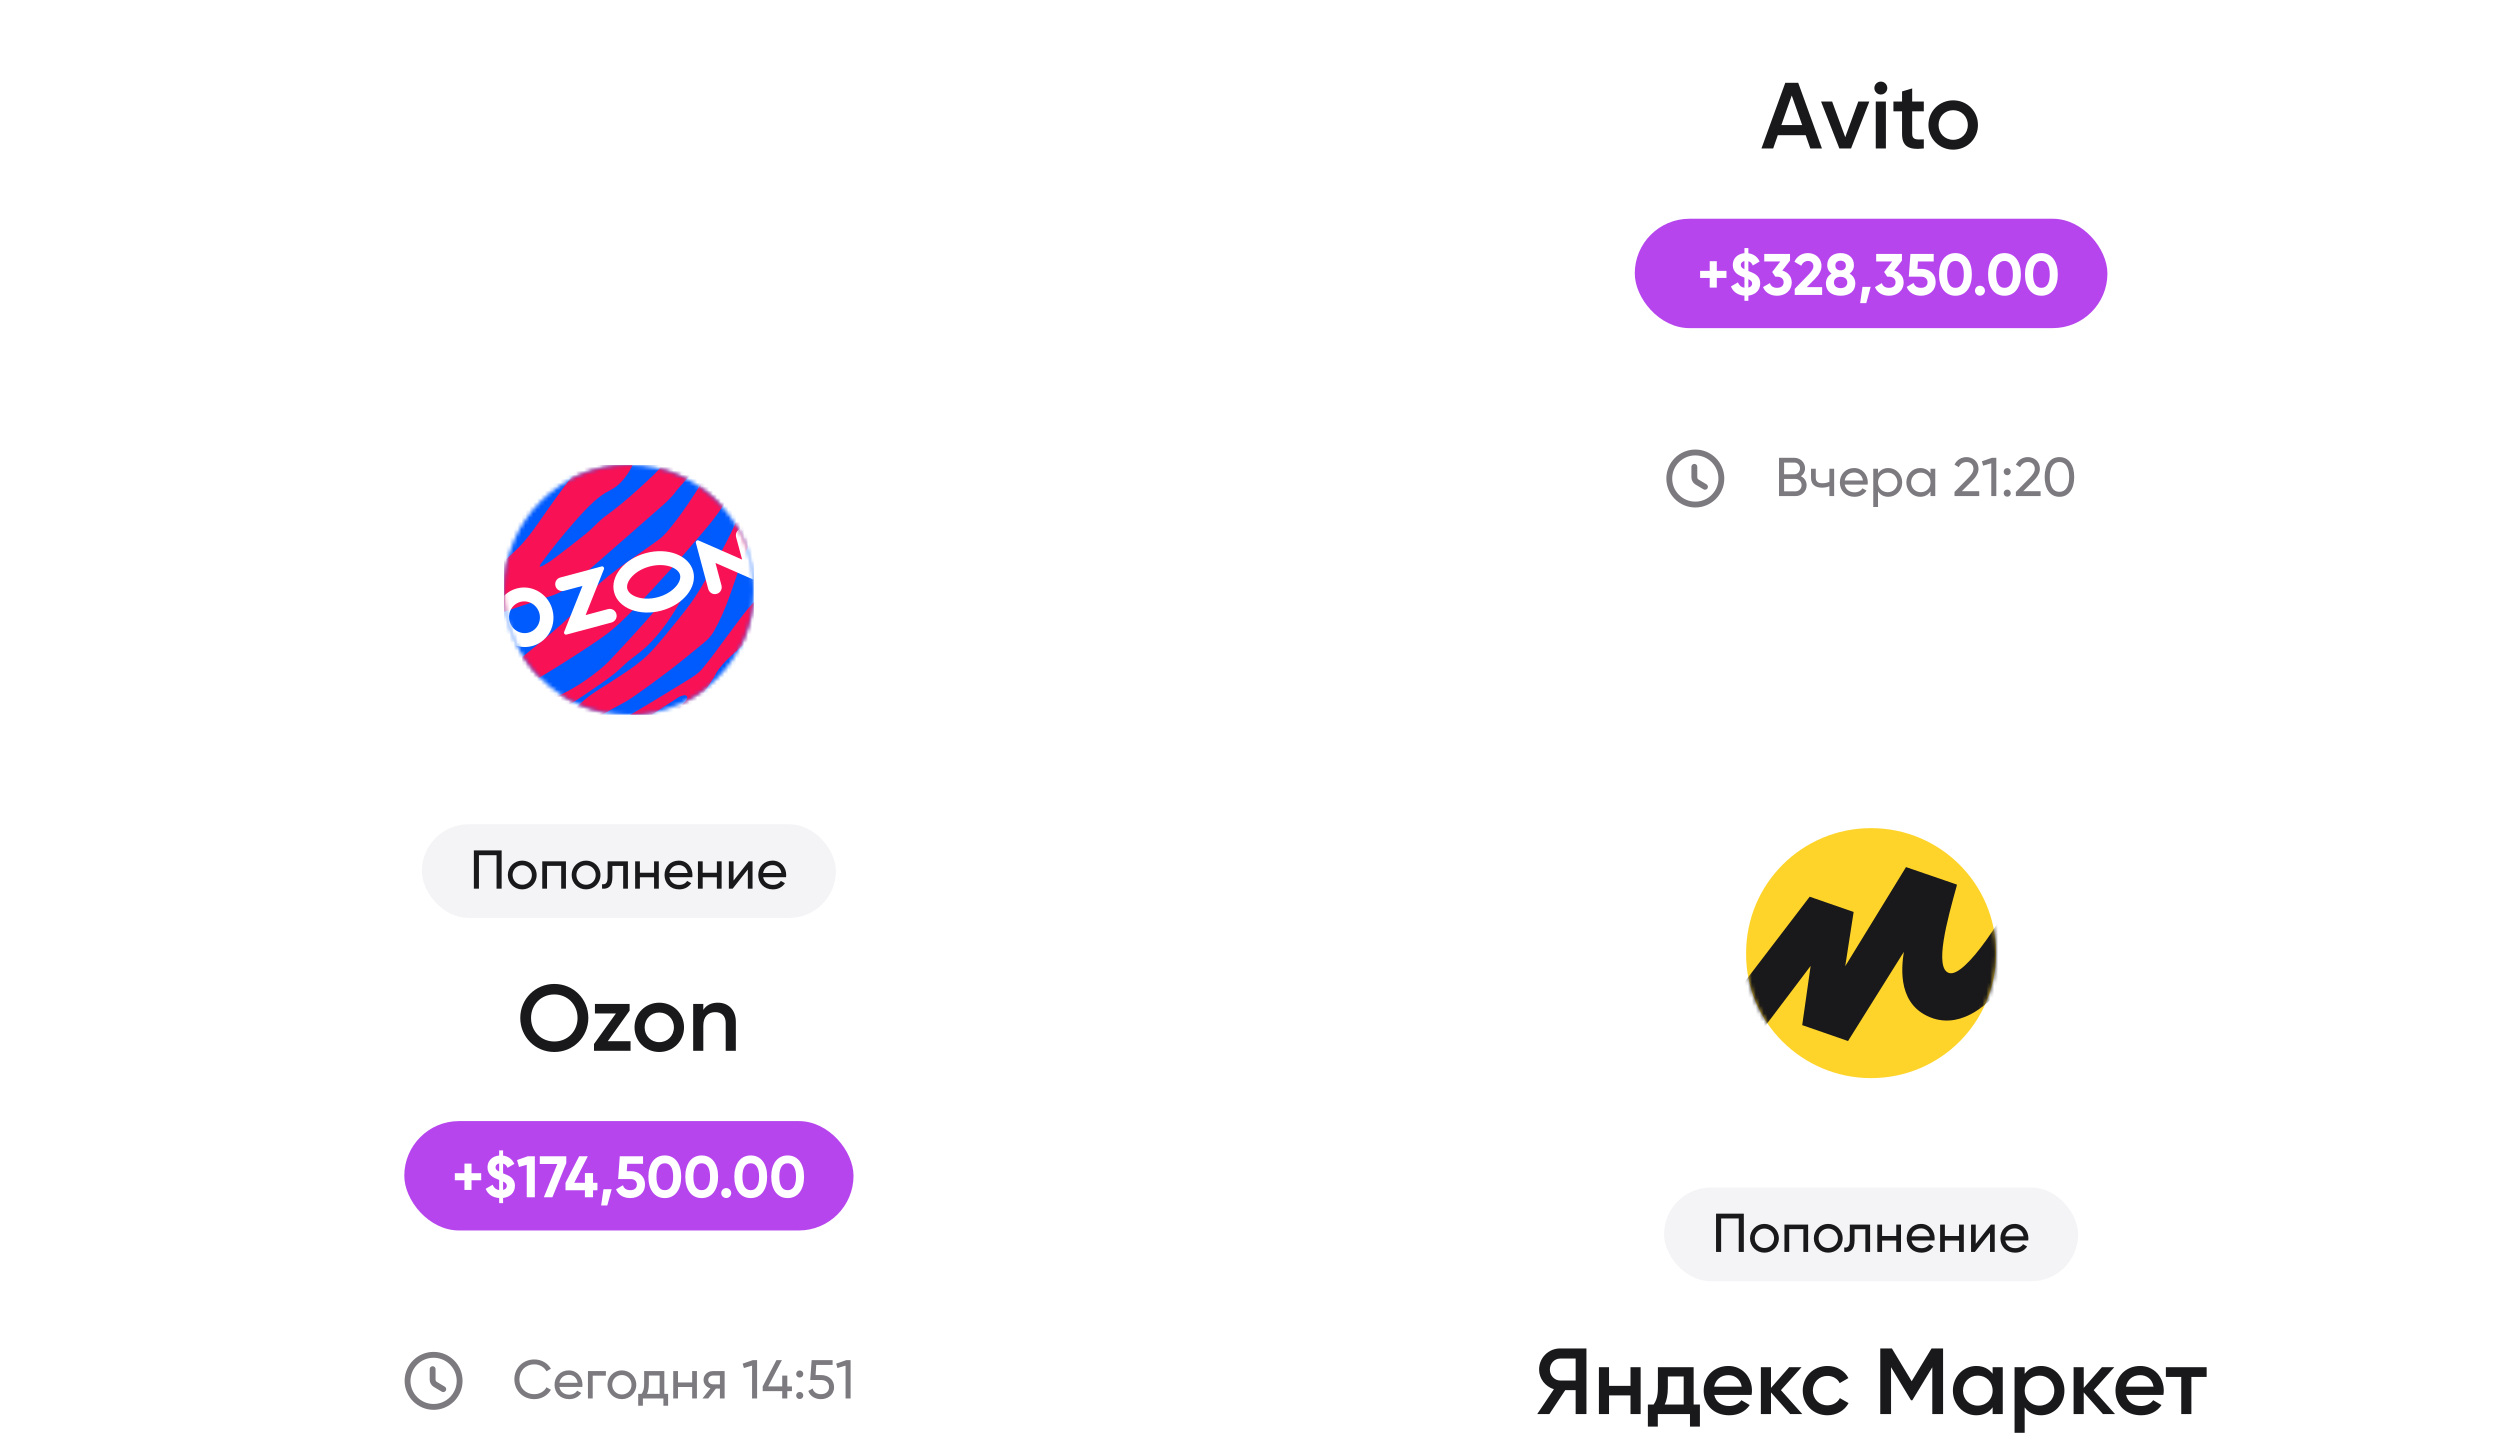 <svg width="640" height="370" viewBox="0 0 640 370" fill="none" xmlns="http://www.w3.org/2000/svg">
<g filter="url(#filter0_d_7797_16162)">
<rect x="330" y="174" width="298" height="301" rx="20" fill="white"/>
<path d="M479.001 266C496.716 266 511 251.716 511 234C511 216.284 496.716 202 479.001 202C461.285 202 447.001 216.284 447.001 234C446.842 251.716 461.365 266 479.001 266Z" fill="#FED42B"/>
<mask id="mask0_7797_16162" style="mask-type:luminance" maskUnits="userSpaceOnUse" x="447" y="202" width="64" height="64">
<path d="M479.001 266C496.716 266 511 251.716 511 234C511 216.284 496.716 202 479.001 202C461.285 202 447.001 216.284 447.001 234C446.842 251.716 461.365 266 479.001 266Z" fill="white"/>
</mask>
<g mask="url(#mask0_7797_16162)">
<path d="M463.28 219.556L435.111 256.424L442.612 264.962L463.52 237.272L461.365 252.434L473.096 256.504L487.38 233.681C486.741 237.91 485.704 247.726 495.04 250.758C509.723 255.227 522.571 228.813 528.476 215.406L519.938 210.938C513.314 224.823 503.1 240.144 499.03 239.107C494.96 238.07 498.631 225.062 500.945 216.683V216.444L487.938 211.975L472.377 237.351L474.532 223.466L463.28 219.556Z" fill="#19181A"/>
</g>
<rect x="426" y="294" width="106" height="24" rx="12" fill="#F4F4F7"/>
<path d="M446.42 300.7V310.5H445.118V301.932H440.61V310.5H439.308V300.7H446.42ZM451.687 310.682C449.643 310.682 448.005 309.072 448.005 307C448.005 304.928 449.643 303.318 451.687 303.318C453.731 303.318 455.383 304.928 455.383 307C455.383 309.072 453.731 310.682 451.687 310.682ZM451.687 309.492C453.087 309.492 454.165 308.414 454.165 307C454.165 305.586 453.087 304.508 451.687 304.508C450.301 304.508 449.223 305.586 449.223 307C449.223 308.414 450.301 309.492 451.687 309.492ZM462.881 303.5V310.5H461.663V304.662H458.037V310.5H456.819V303.5H462.881ZM468.025 310.682C465.981 310.682 464.343 309.072 464.343 307C464.343 304.928 465.981 303.318 468.025 303.318C470.069 303.318 471.721 304.928 471.721 307C471.721 309.072 470.069 310.682 468.025 310.682ZM468.025 309.492C469.425 309.492 470.503 308.414 470.503 307C470.503 305.586 469.425 304.508 468.025 304.508C466.639 304.508 465.561 305.586 465.561 307C465.561 308.414 466.639 309.492 468.025 309.492ZM478.748 303.5V310.5H477.53V304.676H474.772V307.532C474.772 309.94 473.694 310.64 472.126 310.5V309.352C473.036 309.478 473.554 309.058 473.554 307.504V303.5H478.748ZM485.438 303.5H486.656V310.5H485.438V307.574H481.812V310.5H480.594V303.5H481.812V306.412H485.438V303.5ZM489.364 307.56C489.602 308.82 490.596 309.534 491.898 309.534C492.864 309.534 493.564 309.086 493.914 308.512L494.95 309.1C494.334 310.052 493.27 310.682 491.87 310.682C489.616 310.682 488.118 309.1 488.118 307C488.118 304.928 489.602 303.318 491.786 303.318C493.9 303.318 495.272 305.054 495.272 307.014C495.272 307.196 495.258 307.378 495.23 307.56H489.364ZM491.786 304.466C490.47 304.466 489.56 305.278 489.364 306.496H494.04C493.83 305.11 492.836 304.466 491.786 304.466ZM501.516 303.5H502.734V310.5H501.516V307.574H497.89V310.5H496.672V303.5H497.89V306.412H501.516V303.5ZM509.67 303.5H510.65V310.5H509.446V305.586L505.568 310.5H504.588V303.5H505.792V308.414L509.67 303.5ZM513.358 307.56C513.596 308.82 514.59 309.534 515.892 309.534C516.858 309.534 517.558 309.086 517.908 308.512L518.944 309.1C518.328 310.052 517.264 310.682 515.864 310.682C513.61 310.682 512.112 309.1 512.112 307C512.112 304.928 513.596 303.318 515.78 303.318C517.894 303.318 519.266 305.054 519.266 307.014C519.266 307.196 519.252 307.378 519.224 307.56H513.358ZM515.78 304.466C514.464 304.466 513.554 305.278 513.358 306.496H518.034C517.824 305.11 516.83 304.466 515.78 304.466Z" fill="#19181A"/>
<path d="M406.127 335.2V352H403.367V345.88H400.703L396.647 352H393.527L397.799 345.64C395.591 344.968 394.007 342.928 394.007 340.6C394.007 337.6 396.407 335.2 399.407 335.2H406.127ZM399.407 343.408H403.367V337.792H399.407C397.943 337.792 396.767 339.016 396.767 340.6C396.767 342.16 397.943 343.408 399.407 343.408ZM417.409 340H420.001V352H417.409V347.224H411.913V352H409.321V340H411.913V344.776H417.409V340ZM433.568 349.552H435.176V355.216H432.632V352H424.4V355.216H421.856V349.552H423.32C424.016 348.568 424.424 347.416 424.424 345.208V340H433.568V349.552ZM426.176 349.552H431.024V342.376H426.968V345.208C426.968 347.08 426.68 348.424 426.176 349.552ZM438.853 347.104C439.261 348.976 440.773 349.936 442.693 349.936C444.133 349.936 445.213 349.288 445.789 348.448L447.925 349.696C446.821 351.328 445.021 352.312 442.669 352.312C438.709 352.312 436.141 349.6 436.141 346C436.141 342.448 438.709 339.688 442.477 339.688C446.053 339.688 448.501 342.568 448.501 346.024C448.501 346.384 448.453 346.768 448.405 347.104H438.853ZM438.829 344.992H445.885C445.525 342.928 444.013 342.04 442.453 342.04C440.509 342.04 439.189 343.192 438.829 344.992ZM461.39 352H458.294L453.374 346.456V352H450.782V340H453.374V345.304L458.03 340H461.198L455.918 345.88L461.39 352ZM467.836 352.312C464.212 352.312 461.5 349.552 461.5 346C461.5 342.424 464.212 339.688 467.836 339.688C470.188 339.688 472.228 340.912 473.188 342.784L470.956 344.08C470.428 342.952 469.252 342.232 467.812 342.232C465.7 342.232 464.092 343.84 464.092 346C464.092 348.16 465.7 349.768 467.812 349.768C469.252 349.768 470.428 349.024 471.004 347.92L473.236 349.192C472.228 351.088 470.188 352.312 467.836 352.312ZM497.428 335.2V352H494.668V340.024L489.556 348.472H489.22L484.108 340V352H481.348V335.2H484.324L489.388 343.6L494.476 335.2H497.428ZM510.114 340H512.706V352H510.114V350.272C509.202 351.544 507.786 352.312 505.914 352.312C502.65 352.312 499.938 349.552 499.938 346C499.938 342.424 502.65 339.688 505.914 339.688C507.786 339.688 509.202 340.456 510.114 341.704V340ZM506.322 349.84C508.482 349.84 510.114 348.232 510.114 346C510.114 343.768 508.482 342.16 506.322 342.16C504.162 342.16 502.53 343.768 502.53 346C502.53 348.232 504.162 349.84 506.322 349.84ZM522.519 339.688C525.783 339.688 528.495 342.448 528.495 346C528.495 349.576 525.783 352.312 522.519 352.312C520.647 352.312 519.231 351.544 518.319 350.296V356.8H515.727V340H518.319V341.728C519.231 340.456 520.647 339.688 522.519 339.688ZM522.111 349.84C524.271 349.84 525.903 348.232 525.903 346C525.903 343.768 524.271 342.16 522.111 342.16C519.951 342.16 518.319 343.768 518.319 346C518.319 348.232 519.951 349.84 522.111 349.84ZM541.452 352H538.356L533.436 346.456V352H530.844V340H533.436V345.304L538.092 340H541.26L535.98 345.88L541.452 352ZM544.275 347.104C544.683 348.976 546.195 349.936 548.115 349.936C549.555 349.936 550.635 349.288 551.211 348.448L553.347 349.696C552.243 351.328 550.443 352.312 548.091 352.312C544.131 352.312 541.563 349.6 541.563 346C541.563 342.448 544.131 339.688 547.899 339.688C551.475 339.688 553.923 342.568 553.923 346.024C553.923 346.384 553.875 346.768 553.827 347.104H544.275ZM544.251 344.992H551.307C550.947 342.928 549.435 342.04 547.875 342.04C545.931 342.04 544.611 343.192 544.251 344.992ZM564.903 340V342.496H560.991V352H558.399V342.496H554.463V340H564.903Z" fill="#19181A"/>
</g>
<g filter="url(#filter1_d_7797_16162)">
<rect x="330" y="-150" width="298" height="301" rx="20" fill="white"/>
<path d="M463.44 28L462.264 24.616H455.112L453.936 28H450.936L457.032 11.2H460.344L466.416 28H463.44ZM456.024 22.024H461.352L458.688 14.44L456.024 22.024ZM475.722 16H478.554L473.874 28H470.874L466.194 16H469.026L472.386 25.12L475.722 16ZM481.492 14.2C480.58 14.2 479.836 13.432 479.836 12.544C479.836 11.632 480.58 10.888 481.492 10.888C482.404 10.888 483.148 11.632 483.148 12.544C483.148 13.432 482.404 14.2 481.492 14.2ZM480.196 28V16H482.788V28H480.196ZM492.493 18.496H489.517V24.256C489.517 25.792 490.525 25.768 492.493 25.672V28C488.509 28.48 486.925 27.376 486.925 24.256V18.496H484.717V16H486.925V13.408L489.517 12.64V16H492.493V18.496ZM500.016 28.312C496.512 28.312 493.68 25.552 493.68 22C493.68 18.424 496.512 15.688 500.016 15.688C503.544 15.688 506.352 18.424 506.352 22C506.352 25.552 503.544 28.312 500.016 28.312ZM500.016 25.792C502.128 25.792 503.76 24.184 503.76 22C503.76 19.816 502.128 18.208 500.016 18.208C497.904 18.208 496.272 19.816 496.272 22C496.272 24.184 497.904 25.792 500.016 25.792Z" fill="#19181A"/>
<rect x="418.5" y="46" width="121" height="28" rx="14" fill="#B645EE"/>
<path d="M441.977 59.335V61.15H439.502V63.625H437.687V61.15H435.227V59.335H437.687V56.875H439.502V59.335H441.977ZM450.612 62.56C450.612 64.375 449.322 65.47 447.582 65.68V67H446.577V65.695C444.897 65.575 443.652 64.72 443.127 63.325L444.912 62.29C445.227 63.07 445.752 63.535 446.577 63.655V61.06C446.562 61.06 446.547 61.045 446.532 61.045C445.137 60.505 443.592 59.83 443.592 57.835C443.592 55.975 445.002 54.955 446.577 54.805V53.5H447.582V54.835C448.827 54.985 449.892 55.675 450.462 56.95L448.722 57.97C448.482 57.37 448.107 57.01 447.582 56.875V59.38C448.947 59.92 450.612 60.46 450.612 62.56ZM445.647 57.85C445.647 58.285 445.887 58.585 446.577 58.93V56.83C445.977 56.95 445.647 57.34 445.647 57.85ZM447.582 63.625C448.257 63.475 448.542 63.04 448.542 62.575C448.542 62.05 448.197 61.75 447.582 61.465V63.625ZM456.28 59.26C457.645 59.665 458.68 60.715 458.68 62.26C458.68 64.51 456.91 65.71 454.93 65.71C453.355 65.71 451.93 64.99 451.33 63.49L453.1 62.47C453.355 63.25 453.94 63.685 454.93 63.685C456.01 63.685 456.61 63.115 456.61 62.26C456.61 61.42 456.01 60.835 454.93 60.835H454.48L453.685 59.635L455.755 56.935H451.645V55H458.245V56.71L456.28 59.26ZM459.447 65.5V63.955L463.032 60.265C463.707 59.56 464.232 58.87 464.232 58.165C464.232 57.325 463.662 56.8 462.867 56.8C462.057 56.8 461.457 57.28 461.112 58.03L459.372 57.01C460.047 55.51 461.412 54.79 462.837 54.79C464.637 54.79 466.302 55.99 466.302 58.09C466.302 59.365 465.567 60.46 464.577 61.45L462.522 63.505H466.467V65.5H459.447ZM473.507 60.04C474.437 60.595 474.962 61.51 474.962 62.575C474.962 64.51 473.522 65.71 471.197 65.71C468.857 65.71 467.432 64.51 467.432 62.575C467.432 61.51 467.957 60.595 468.872 60.04C468.212 59.56 467.777 58.84 467.777 57.865C467.777 55.84 469.352 54.79 471.197 54.79C473.042 54.79 474.602 55.84 474.602 57.865C474.602 58.84 474.182 59.56 473.507 60.04ZM471.197 56.74C470.417 56.74 469.847 57.19 469.847 57.97C469.847 58.735 470.417 59.215 471.197 59.215C471.977 59.215 472.547 58.735 472.547 57.97C472.547 57.19 471.977 56.74 471.197 56.74ZM471.197 63.76C472.187 63.76 472.907 63.25 472.907 62.305C472.907 61.375 472.187 60.865 471.197 60.865C470.207 60.865 469.487 61.375 469.487 62.305C469.487 63.25 470.207 63.76 471.197 63.76ZM478.897 63.43L477.772 67.6H476.197L476.797 63.43H478.897ZM484.932 59.26C486.297 59.665 487.332 60.715 487.332 62.26C487.332 64.51 485.562 65.71 483.582 65.71C482.007 65.71 480.582 64.99 479.982 63.49L481.752 62.47C482.007 63.25 482.592 63.685 483.582 63.685C484.662 63.685 485.262 63.115 485.262 62.26C485.262 61.42 484.662 60.835 483.582 60.835H483.132L482.337 59.635L484.407 56.935H480.297V55H486.897V56.71L484.932 59.26ZM491.938 58.825C493.858 58.825 495.523 60.01 495.523 62.26C495.523 64.51 493.753 65.71 491.773 65.71C490.138 65.71 488.713 64.99 488.113 63.46L489.883 62.425C490.138 63.235 490.723 63.685 491.773 63.685C492.853 63.685 493.453 63.115 493.453 62.26C493.453 61.42 492.853 60.835 491.833 60.835H488.653L489.073 55H495.028V56.935H490.993L490.858 58.825H491.938ZM500.593 65.71C497.923 65.71 496.393 63.49 496.393 60.25C496.393 57.01 497.923 54.79 500.593 54.79C503.278 54.79 504.793 57.01 504.793 60.25C504.793 63.49 503.278 65.71 500.593 65.71ZM500.593 63.685C502.003 63.685 502.738 62.47 502.738 60.25C502.738 58.03 502.003 56.8 500.593 56.8C499.183 56.8 498.463 58.03 498.463 60.25C498.463 62.47 499.183 63.685 500.593 63.685ZM506.872 65.695C506.167 65.695 505.597 65.125 505.597 64.42C505.597 63.715 506.167 63.145 506.872 63.145C507.577 63.145 508.147 63.715 508.147 64.42C508.147 65.125 507.577 65.695 506.872 65.695ZM513.146 65.71C510.476 65.71 508.946 63.49 508.946 60.25C508.946 57.01 510.476 54.79 513.146 54.79C515.831 54.79 517.346 57.01 517.346 60.25C517.346 63.49 515.831 65.71 513.146 65.71ZM513.146 63.685C514.556 63.685 515.291 62.47 515.291 60.25C515.291 58.03 514.556 56.8 513.146 56.8C511.736 56.8 511.016 58.03 511.016 60.25C511.016 62.47 511.736 63.685 513.146 63.685ZM522.595 65.71C519.925 65.71 518.395 63.49 518.395 60.25C518.395 57.01 519.925 54.79 522.595 54.79C525.28 54.79 526.795 57.01 526.795 60.25C526.795 63.49 525.28 65.71 522.595 65.71ZM522.595 63.685C524.005 63.685 524.74 62.47 524.74 60.25C524.74 58.03 524.005 56.8 522.595 56.8C521.185 56.8 520.465 58.03 520.465 60.25C520.465 62.47 521.185 63.685 522.595 63.685Z" fill="white"/>
<path d="M440.666 112.5C440.666 116.18 437.68 119.167 434 119.167C430.32 119.167 427.333 116.18 427.333 112.5C427.333 108.82 430.32 105.833 434 105.833C437.68 105.833 440.666 108.82 440.666 112.5Z" stroke="#7C797F" stroke-width="1.5" stroke-linecap="round" stroke-linejoin="round"/>
<path d="M436.473 114.62L434.406 113.387C434.046 113.174 433.753 112.66 433.753 112.24V109.507" stroke="#7C797F" stroke-width="1.5" stroke-linecap="round" stroke-linejoin="round"/>
<path d="M461.027 111.918C461.909 112.338 462.497 113.164 462.497 114.228C462.497 115.796 461.237 117 459.655 117H455.427V107.2H459.347C460.873 107.2 462.091 108.362 462.091 109.874C462.091 110.756 461.671 111.47 461.027 111.918ZM459.347 108.418H456.729V111.414H459.347C460.159 111.414 460.803 110.756 460.803 109.916C460.803 109.09 460.159 108.418 459.347 108.418ZM459.655 115.782C460.523 115.782 461.209 115.082 461.209 114.186C461.209 113.304 460.523 112.604 459.655 112.604H456.729V115.782H459.655ZM468.324 110H469.542V117H468.324V114.48C467.778 114.718 467.12 114.844 466.434 114.844C464.684 114.844 463.62 114.018 463.62 112.324V110H464.838V112.254C464.838 113.332 465.468 113.71 466.518 113.71C467.162 113.71 467.792 113.584 468.324 113.346V110ZM472.247 114.06C472.485 115.32 473.479 116.034 474.781 116.034C475.747 116.034 476.447 115.586 476.797 115.012L477.833 115.6C477.217 116.552 476.153 117.182 474.753 117.182C472.499 117.182 471.001 115.6 471.001 113.5C471.001 111.428 472.485 109.818 474.669 109.818C476.783 109.818 478.155 111.554 478.155 113.514C478.155 113.696 478.141 113.878 478.113 114.06H472.247ZM474.669 110.966C473.353 110.966 472.443 111.778 472.247 112.996H476.923C476.713 111.61 475.719 110.966 474.669 110.966ZM483.419 109.818C485.365 109.818 486.961 111.428 486.961 113.5C486.961 115.572 485.365 117.182 483.419 117.182C482.229 117.182 481.333 116.65 480.773 115.796V119.8H479.555V110H480.773V111.204C481.333 110.35 482.229 109.818 483.419 109.818ZM483.265 116.006C484.665 116.006 485.743 114.928 485.743 113.5C485.743 112.072 484.665 110.994 483.265 110.994C481.851 110.994 480.773 112.072 480.773 113.5C480.773 114.928 481.851 116.006 483.265 116.006ZM494.21 110H495.428V117H494.21V115.796C493.65 116.65 492.754 117.182 491.564 117.182C489.618 117.182 488.022 115.572 488.022 113.5C488.022 111.428 489.618 109.818 491.564 109.818C492.754 109.818 493.65 110.35 494.21 111.204V110ZM491.718 116.006C493.132 116.006 494.21 114.928 494.21 113.5C494.21 112.072 493.132 110.994 491.718 110.994C490.318 110.994 489.24 112.072 489.24 113.5C489.24 114.928 490.318 116.006 491.718 116.006ZM500.354 117V115.936L503.812 112.408C504.582 111.638 505.198 110.854 505.198 110.028C505.198 108.88 504.372 108.278 503.462 108.278C502.566 108.278 501.866 108.712 501.446 109.594L500.354 108.95C500.984 107.648 502.174 107.018 503.448 107.018C504.974 107.018 506.5 108.082 506.5 110.014C506.5 111.232 505.716 112.282 504.75 113.248L502.244 115.74H506.682V117H500.354ZM509.936 107.2H511.056V117H509.768V108.6L507.682 109.216L507.36 108.096L509.936 107.2ZM513.848 111.652C513.344 111.652 512.938 111.246 512.938 110.742C512.938 110.238 513.344 109.832 513.848 109.832C514.366 109.832 514.758 110.238 514.758 110.742C514.758 111.246 514.366 111.652 513.848 111.652ZM513.848 117.154C513.344 117.154 512.938 116.748 512.938 116.244C512.938 115.74 513.344 115.334 513.848 115.334C514.366 115.334 514.758 115.74 514.758 116.244C514.758 116.748 514.366 117.154 513.848 117.154ZM516.063 117V115.936L519.521 112.408C520.291 111.638 520.907 110.854 520.907 110.028C520.907 108.88 520.081 108.278 519.171 108.278C518.275 108.278 517.575 108.712 517.155 109.594L516.063 108.95C516.693 107.648 517.883 107.018 519.157 107.018C520.683 107.018 522.209 108.082 522.209 110.014C522.209 111.232 521.425 112.282 520.459 113.248L517.953 115.74H522.391V117H516.063ZM527.215 117.182C524.793 117.182 523.435 115.124 523.435 112.1C523.435 109.076 524.793 107.018 527.215 107.018C529.651 107.018 530.995 109.076 530.995 112.1C530.995 115.124 529.651 117.182 527.215 117.182ZM527.215 115.908C528.797 115.908 529.707 114.536 529.707 112.1C529.707 109.664 528.797 108.278 527.215 108.278C525.633 108.278 524.737 109.664 524.737 112.1C524.737 114.536 525.633 115.908 527.215 115.908Z" fill="#7C797F"/>
</g>
<g filter="url(#filter2_d_7797_16162)">
<rect x="12" y="81" width="298" height="301" rx="20" fill="white"/>
<g clip-path="url(#clip0_7797_16162)">
<mask id="mask1_7797_16162" style="mask-type:luminance" maskUnits="userSpaceOnUse" x="129" y="109" width="65" height="64">
<path d="M161.002 173C143.328 173 129 158.672 129 141.002C129 123.328 143.328 109 161.002 109C178.676 109 193.005 123.328 193.005 141.002C193 158.672 178.672 173 161.002 173Z" fill="white"/>
</mask>
<g mask="url(#mask1_7797_16162)">
<path d="M193 109H129V173H193V109Z" fill="#005BFF"/>
</g>
<mask id="mask2_7797_16162" style="mask-type:luminance" maskUnits="userSpaceOnUse" x="129" y="109" width="65" height="64">
<path d="M161.002 173C143.328 173 129 158.672 129 141.002C129 123.328 143.328 109 161.002 109C178.676 109 193.005 123.328 193.005 141.002C193 158.672 178.672 173 161.002 173Z" fill="white"/>
</mask>
<g mask="url(#mask2_7797_16162)">
<path d="M186.227 97.639C182.646 104.231 180.252 107.65 173.307 115.439C172.246 116.952 170.973 118.212 169.609 119.404C163.26 124.954 156.925 130.553 150.558 136.076C148.675 137.71 146.697 139.201 144.746 140.749C143.586 141.671 142.195 142.176 140.836 142.641C136.297 144.19 131.786 145.653 127.262 147.238C125.229 147.952 123.229 148.828 121.233 149.654C119.838 150.232 118.754 151.298 117.706 152.386C115.182 155.019 113.823 157.462 111.642 161.666C111.637 161.521 111.046 148.552 111.046 148.552C113.782 145.035 117.092 142.235 120.375 139.652C121.82 138.514 123.378 137.602 124.927 136.627C127.663 134.906 130.129 132.743 132.464 130.463C134.681 128.304 136.496 125.776 138.275 123.215C141.093 119.156 143.956 115.119 146.999 111.24C148.526 109.294 150.309 107.605 152.084 105.925C154.36 103.771 159.178 98.862 159.178 98.862C159.196 98.862 167.559 98.483 167.559 98.483C167.311 98.772 167.058 99.21 166.963 99.368C165.951 101.093 164.89 102.768 163.951 104.53C163.355 105.649 162.967 106.932 162.434 108.092C161.368 110.395 160.086 112.522 158.194 114.166C157.57 114.708 156.839 115.186 156.112 115.548C154.599 116.297 153.272 117.295 152.016 118.429C150.115 120.145 148.408 122.064 146.71 124.001C144.037 127.044 141.508 130.201 139.088 133.47C138.853 133.786 138.587 134.084 138.379 134.423C138.28 134.586 138.244 134.798 138.171 134.983L138.234 135.1C138.478 135.015 138.758 134.956 138.975 134.82C139.788 134.324 140.637 133.877 141.395 133.303C144.267 131.131 147.153 128.932 149.957 126.665C151.402 125.496 152.671 124.1 154.071 122.863C154.933 122.104 155.913 121.49 156.812 120.777C158.288 119.607 159.751 118.46 161.169 117.209C163.328 115.313 165.482 113.353 167.564 111.348C171.899 107.158 171.045 102.529 175.208 98.135L186.227 97.639Z" fill="#F91155"/>
<path d="M200.081 163.833C199.413 164.52 199.074 165.057 198.365 165.698C197.792 166.217 197.087 166.624 196.478 167.107C194.233 168.886 192.156 171.09 189.668 172.476C187.79 173.524 185.834 174.26 183.726 174.504C183.351 174.549 182.94 174.499 182.57 174.409C182.086 174.291 181.901 173.853 181.955 173.339C182.041 172.544 182.443 171.943 182.926 171.37C183.455 170.742 183.987 170.033 184.633 169.563C186.137 168.48 187.311 167.111 188.336 165.563C189.072 164.447 189.74 163.318 190.49 162.212C191.393 160.871 192.576 159.805 193.714 158.699C196.419 156.08 198.997 153.253 201.856 150.828C201.851 150.9 200.144 163.359 200.081 163.833Z" fill="#F91155"/>
<path d="M187.599 97.553C187.599 97.553 187.365 98.149 187.152 98.569C184.899 103.609 182.894 108.278 180.018 112.956C177.543 116.979 174.987 120.917 172.043 124.579C171.013 125.862 169.97 127.176 168.647 128.137C166.575 129.646 164.506 131.1 162.416 132.576C159.453 134.667 156.464 136.74 153.728 139.16C152.648 140.113 151.619 141.124 150.765 142.321C150.111 143.238 149.46 144.172 148.697 144.985C145.595 148.309 142.154 151.239 138.686 154.12C135.11 157.087 131.506 160.018 127.898 162.939C125.654 164.759 123.365 166.507 120.899 167.988C120.407 168.281 119.856 168.503 119.328 168.715C119.246 168.747 114.171 170.77 113.76 171.144C113.791 171.569 114.229 177.715 114.243 177.796C114.315 177.755 115.765 176.59 116.054 176.378C118.131 174.806 119.219 173.641 121.513 172.485C124.119 171.171 126.733 169.957 129.289 168.548C135.141 165.301 140.935 161.838 146.579 158.212C149.194 156.532 151.781 154.847 154.324 153.046C157.372 150.896 160.022 148.286 162.61 145.572C165.775 142.249 168.882 138.858 171.966 135.444C174.07 133.114 176.125 130.693 178.175 128.305C179.548 126.706 180.921 125.121 182.235 123.468C184.434 120.691 186.29 117.684 188.209 114.69C189.392 112.843 190.602 110.992 191.934 109.267C195.335 104.859 198.41 100.606 202.605 96.465L187.599 97.553Z" fill="#F91155"/>
<path d="M140.709 112.387C137.851 115.412 135.06 118.442 132.265 121.531C130.743 123.22 129.371 125.04 127.867 126.756C125.18 129.822 122.398 132.852 119.224 135.358C116.004 137.896 112.541 140.461 109.258 142.917C109.249 142.732 108.861 134.125 108.852 133.931C110.242 131.574 111.642 128.905 112.676 126.345C113.286 124.832 113.823 123.243 114.437 121.73C115.611 118.817 117.151 116.153 119.418 114.031C120.683 112.843 122.137 112.003 123.631 111.204C128.115 108.802 132.595 106.359 137.088 103.979C139.766 102.556 141.793 100.077 144.182 98.203L153.66 97.774C149.357 102.674 145.193 107.641 140.709 112.387Z" fill="#F91155"/>
<path d="M160.624 182.375C161.36 181.657 162.051 181.006 162.728 180.315C165.893 177.082 169.479 174.427 173.005 171.677C173.764 171.085 174.509 170.453 175.227 169.803C175.48 169.564 175.67 169.275 175.814 168.954C175.909 168.751 175.986 168.421 175.877 168.281C175.737 168.101 175.399 167.92 175.186 167.97C174.672 168.078 174.121 168.218 173.678 168.503C171.131 170.142 168.621 171.821 166.101 173.497C165.243 174.07 164.39 174.73 163.536 175.303C161.974 176.342 160.601 177.656 159.445 179.173C158.709 180.144 158.009 180.857 157.219 181.778C157.124 181.891 156.867 182.14 156.69 182.325C156.103 182.32 147.348 182.221 147.203 182.221C148.224 181.557 149.38 180.726 149.8 180.415C154.365 176.996 158.063 174.919 162.94 172.056C167.266 169.514 171.533 166.863 175.814 164.244C177.304 163.332 178.826 162.415 179.959 160.984C180.7 160.049 181.472 159.151 182.19 158.193C184.507 155.105 186.796 151.93 189.122 148.846C190.603 146.882 192.084 144.94 193.872 143.269C195.164 142.059 196.545 140.962 197.846 139.765C200.42 137.399 199.747 134.265 204.502 126.972C207.148 122.913 208.9 121.563 210.332 120.014C211.248 119.02 213.922 117.503 214.996 116.699C214.987 117.354 214.965 119.603 214.96 120.063C212.996 121.748 209.812 126.426 209.451 129.054C208.155 138.433 199.607 144.105 195.249 149.713C193.208 152.35 190.883 154.64 188.399 156.798C186.769 158.216 185.193 159.688 183.893 161.458C183.369 162.172 183.017 163.016 182.538 163.77C180.966 166.227 179.368 168.683 177.769 171.122C176.577 172.928 175.39 174.77 174.067 176.468C172.491 178.491 171.285 179.868 169.61 181.806C169.528 181.9 169.239 182.257 169.023 182.474L160.624 182.375Z" fill="#F91155"/>
<path d="M111.476 185.906C116.316 182.478 121.88 179.606 126.978 176.554C129.321 175.15 131.728 173.845 134.135 172.562C136.781 171.153 139.432 169.699 142.159 168.494C146.603 166.529 150.608 163.906 154.338 160.731C155.575 159.679 156.682 158.437 157.801 157.236C160.154 154.712 162.534 152.151 164.832 149.573C167.099 147.031 169.276 144.425 171.515 141.856C172.676 140.524 173.94 139.282 175.381 138.293C175.697 138.085 176.063 137.968 176.415 137.846C176.781 137.715 177.029 137.873 176.943 138.266C176.799 138.93 176.6 139.652 176.288 140.239C175.227 142.199 174.143 144.096 172.983 145.997C171.538 148.367 169.917 150.666 168.133 152.761C166.526 154.653 164.774 156.315 162.791 157.76C161.436 158.735 160.131 159.851 158.917 161.016C157.02 162.858 154.844 164.28 152.699 165.784C148.142 168.981 143.401 171.921 138.696 174.865C133.787 177.936 129.963 181.151 125.013 185.653L111.476 185.906Z" fill="#F91155"/>
<path d="M202.605 117.227C205.911 115.719 211.257 111.149 213.592 108.824L212.661 94.961C211.645 95.796 210.033 96.948 209.108 97.743C208.132 98.569 206.89 99.702 205.996 100.619C202.334 104.381 201.205 106.173 197.796 110.183C194.685 113.841 191.343 117.584 189.194 121.982C188.467 123.477 187.848 124.985 187.117 126.476C185.157 130.49 182.913 134.378 180.718 138.252C179.097 141.111 177.381 143.856 175.349 146.403C173.561 148.643 171.777 150.887 169.939 153.082C168.702 154.563 167.46 156.026 166.11 157.385C164.2 159.313 162.005 160.862 159.774 162.348C157.462 163.897 155.128 165.391 152.771 166.863C149.908 168.651 147.483 171.049 145.094 173.452C144.096 174.459 143.112 175.497 142.046 176.414C139.4 178.69 137.007 180.081 134.64 182.677C134.424 182.912 133.886 183.472 133.773 183.594L145.202 182.826C145.668 182.51 146.408 181.566 146.769 181.128C147.704 179.71 148.309 179.078 149.14 177.597C150.061 175.953 151.308 174.639 152.884 173.727C154.125 173.009 155.322 172.287 156.568 171.578C158.275 170.607 160.091 169.767 161.707 168.656C164.985 166.403 168.214 164.041 171.384 161.63C174.355 159.363 177.223 156.956 180.131 154.603C181.16 153.772 182.036 152.856 182.718 151.668C184.348 148.823 185.631 145.78 186.755 142.687C187.654 140.217 188.458 137.701 189.329 135.213C190.937 130.63 193.145 126.358 195.651 122.276C197.602 119.12 199.304 118.736 202.605 117.227Z" fill="#F91155"/>
</g>
<mask id="mask3_7797_16162" style="mask-type:luminance" maskUnits="userSpaceOnUse" x="129" y="109" width="65" height="64">
<path d="M161.002 173C143.328 173 129 158.672 129 141.002C129 123.328 143.328 109 161.002 109C178.676 109 193.005 123.328 193.005 141.002C193 158.672 178.672 173 161.002 173Z" fill="white"/>
</mask>
<g mask="url(#mask3_7797_16162)">
<mask id="mask4_7797_16162" style="mask-type:luminance" maskUnits="userSpaceOnUse" x="129" y="109" width="64" height="64">
<path d="M193 109H129V173H193V109Z" fill="white"/>
</mask>
<g mask="url(#mask4_7797_16162)">
<path d="M135.805 151.786C133.398 152.779 130.711 151.176 130.336 148.521C130.083 146.714 131.077 144.931 132.72 144.253C135.127 143.26 137.814 144.863 138.189 147.518C138.437 149.325 137.444 151.108 135.805 151.786ZM133.028 140.487C128.376 141.242 125.644 146.136 127.342 150.679C128.598 154.039 132.057 156.107 135.498 155.547C140.149 154.797 142.881 149.898 141.183 145.355C139.927 141.996 136.468 139.932 133.028 140.487Z" fill="white"/>
<path d="M143.422 137.841C142.375 138.121 141.81 139.309 142.325 140.352C142.7 141.115 143.594 141.467 144.407 141.251L149.117 139.991L144.42 151.772C144.267 152.16 144.614 152.562 145.016 152.454L156.509 149.374C157.321 149.158 157.917 148.403 157.859 147.555C157.782 146.394 156.698 145.649 155.655 145.929L149.92 147.464L154.612 135.692C154.766 135.304 154.413 134.897 154.011 135.006L143.422 137.841Z" fill="white"/>
<path d="M189.32 125.473C188.579 125.852 188.236 126.737 188.453 127.55L189.984 133.253L178.825 128.358C178.437 128.187 178.026 128.544 178.139 128.959L181.296 140.736C181.512 141.549 182.253 142.145 183.084 142.1C184.244 142.036 184.989 140.939 184.7 139.873L183.16 134.12L194.319 139.015C194.707 139.187 195.118 138.83 195.005 138.415L191.84 126.593C191.551 125.523 190.358 124.945 189.32 125.473Z" fill="white"/>
<path d="M165.364 131.583C159.773 133.077 156.129 137.593 157.222 141.666C158.315 145.739 163.729 147.825 169.315 146.326C174.901 144.827 178.549 140.316 177.456 136.243C176.364 132.17 170.949 130.083 165.364 131.583ZM166.285 135.023C170.146 133.989 173.587 135.29 174.083 137.146C174.58 139.002 172.254 141.851 168.394 142.885C164.533 143.919 161.092 142.619 160.595 140.763C160.094 138.902 162.424 136.058 166.285 135.023Z" fill="white"/>
</g>
</g>
</g>
<rect x="108" y="201" width="106" height="24" rx="12" fill="#F4F4F7"/>
<path d="M128.42 207.7V217.5H127.118V208.932H122.61V217.5H121.308V207.7H128.42ZM133.687 217.682C131.643 217.682 130.005 216.072 130.005 214C130.005 211.928 131.643 210.318 133.687 210.318C135.731 210.318 137.383 211.928 137.383 214C137.383 216.072 135.731 217.682 133.687 217.682ZM133.687 216.492C135.087 216.492 136.165 215.414 136.165 214C136.165 212.586 135.087 211.508 133.687 211.508C132.301 211.508 131.223 212.586 131.223 214C131.223 215.414 132.301 216.492 133.687 216.492ZM144.881 210.5V217.5H143.663V211.662H140.037V217.5H138.819V210.5H144.881ZM150.025 217.682C147.981 217.682 146.343 216.072 146.343 214C146.343 211.928 147.981 210.318 150.025 210.318C152.069 210.318 153.721 211.928 153.721 214C153.721 216.072 152.069 217.682 150.025 217.682ZM150.025 216.492C151.425 216.492 152.503 215.414 152.503 214C152.503 212.586 151.425 211.508 150.025 211.508C148.639 211.508 147.561 212.586 147.561 214C147.561 215.414 148.639 216.492 150.025 216.492ZM160.748 210.5V217.5H159.53V211.676H156.772V214.532C156.772 216.94 155.694 217.64 154.126 217.5V216.352C155.036 216.478 155.554 216.058 155.554 214.504V210.5H160.748ZM167.438 210.5H168.656V217.5H167.438V214.574H163.812V217.5H162.594V210.5H163.812V213.412H167.438V210.5ZM171.364 214.56C171.602 215.82 172.596 216.534 173.898 216.534C174.864 216.534 175.564 216.086 175.914 215.512L176.95 216.1C176.334 217.052 175.27 217.682 173.87 217.682C171.616 217.682 170.118 216.1 170.118 214C170.118 211.928 171.602 210.318 173.786 210.318C175.9 210.318 177.272 212.054 177.272 214.014C177.272 214.196 177.258 214.378 177.23 214.56H171.364ZM173.786 211.466C172.47 211.466 171.56 212.278 171.364 213.496H176.04C175.83 212.11 174.836 211.466 173.786 211.466ZM183.516 210.5H184.734V217.5H183.516V214.574H179.89V217.5H178.672V210.5H179.89V213.412H183.516V210.5ZM191.67 210.5H192.65V217.5H191.446V212.586L187.568 217.5H186.588V210.5H187.792V215.414L191.67 210.5ZM195.358 214.56C195.596 215.82 196.59 216.534 197.892 216.534C198.858 216.534 199.558 216.086 199.908 215.512L200.944 216.1C200.328 217.052 199.264 217.682 197.864 217.682C195.61 217.682 194.112 216.1 194.112 214C194.112 211.928 195.596 210.318 197.78 210.318C199.894 210.318 201.266 212.054 201.266 214.014C201.266 214.196 201.252 214.378 201.224 214.56H195.358ZM197.78 211.466C196.464 211.466 195.554 212.278 195.358 213.496H200.034C199.824 212.11 198.83 211.466 197.78 211.466Z" fill="#19181A"/>
<path d="M141.9 259.312C137.052 259.312 133.188 255.472 133.188 250.6C133.188 245.728 137.052 241.888 141.9 241.888C146.772 241.888 150.612 245.728 150.612 250.6C150.612 255.472 146.772 259.312 141.9 259.312ZM141.9 256.624C145.26 256.624 147.852 254.056 147.852 250.6C147.852 247.144 145.26 244.576 141.9 244.576C138.54 244.576 135.948 247.144 135.948 250.6C135.948 254.056 138.54 256.624 141.9 256.624ZM155.588 256.552H161.42V259H152.06V257.272L157.676 249.448H152.3V247H161.18V248.728L155.588 256.552ZM168.774 259.312C165.27 259.312 162.438 256.552 162.438 253C162.438 249.424 165.27 246.688 168.774 246.688C172.302 246.688 175.11 249.424 175.11 253C175.11 256.552 172.302 259.312 168.774 259.312ZM168.774 256.792C170.886 256.792 172.518 255.184 172.518 253C172.518 250.816 170.886 249.208 168.774 249.208C166.662 249.208 165.03 250.816 165.03 253C165.03 255.184 166.662 256.792 168.774 256.792ZM183.765 246.688C186.453 246.688 188.373 248.512 188.373 251.632V259H185.781V251.896C185.781 250.072 184.725 249.112 183.093 249.112C181.389 249.112 180.045 250.12 180.045 252.568V259H177.453V247H180.045V248.536C180.837 247.288 182.133 246.688 183.765 246.688Z" fill="#19181A"/>
<rect x="103.5" y="277" width="115" height="28" rx="14" fill="#B645EE"/>
<path d="M123.186 290.335V292.15H120.711V294.625H118.896V292.15H116.436V290.335H118.896V287.875H120.711V290.335H123.186ZM131.821 293.56C131.821 295.375 130.531 296.47 128.791 296.68V298H127.786V296.695C126.106 296.575 124.861 295.72 124.336 294.325L126.121 293.29C126.436 294.07 126.961 294.535 127.786 294.655V292.06C127.771 292.06 127.756 292.045 127.741 292.045C126.346 291.505 124.801 290.83 124.801 288.835C124.801 286.975 126.211 285.955 127.786 285.805V284.5H128.791V285.835C130.036 285.985 131.101 286.675 131.671 287.95L129.931 288.97C129.691 288.37 129.316 288.01 128.791 287.875V290.38C130.156 290.92 131.821 291.46 131.821 293.56ZM126.856 288.85C126.856 289.285 127.096 289.585 127.786 289.93V287.83C127.186 287.95 126.856 288.34 126.856 288.85ZM128.791 294.625C129.466 294.475 129.751 294.04 129.751 293.575C129.751 293.05 129.406 292.75 128.791 292.465V294.625ZM135.119 286H136.919V296.5H134.849V288.19L132.869 288.745L132.359 286.975L135.119 286ZM138.19 286H144.97V287.755L141.415 296.5H139.225L142.675 287.98H138.19V286ZM152.945 292.795V294.715H151.82V296.5H149.735V294.715H144.77V292.795L148.265 286H150.485L147.005 292.795H149.735V290.305H151.82V292.795H152.945ZM156.591 294.43L155.466 298.6H153.891L154.491 294.43H156.591ZM161.531 289.825C163.451 289.825 165.116 291.01 165.116 293.26C165.116 295.51 163.346 296.71 161.366 296.71C159.731 296.71 158.306 295.99 157.706 294.46L159.476 293.425C159.731 294.235 160.316 294.685 161.366 294.685C162.446 294.685 163.046 294.115 163.046 293.26C163.046 292.42 162.446 291.835 161.426 291.835H158.246L158.666 286H164.621V287.935H160.586L160.451 289.825H161.531ZM170.185 296.71C167.515 296.71 165.985 294.49 165.985 291.25C165.985 288.01 167.515 285.79 170.185 285.79C172.87 285.79 174.385 288.01 174.385 291.25C174.385 294.49 172.87 296.71 170.185 296.71ZM170.185 294.685C171.595 294.685 172.33 293.47 172.33 291.25C172.33 289.03 171.595 287.8 170.185 287.8C168.775 287.8 168.055 289.03 168.055 291.25C168.055 293.47 168.775 294.685 170.185 294.685ZM179.634 296.71C176.964 296.71 175.434 294.49 175.434 291.25C175.434 288.01 176.964 285.79 179.634 285.79C182.319 285.79 183.834 288.01 183.834 291.25C183.834 294.49 182.319 296.71 179.634 296.71ZM179.634 294.685C181.044 294.685 181.779 293.47 181.779 291.25C181.779 289.03 181.044 287.8 179.634 287.8C178.224 287.8 177.504 289.03 177.504 291.25C177.504 293.47 178.224 294.685 179.634 294.685ZM185.913 296.695C185.208 296.695 184.638 296.125 184.638 295.42C184.638 294.715 185.208 294.145 185.913 294.145C186.618 294.145 187.188 294.715 187.188 295.42C187.188 296.125 186.618 296.695 185.913 296.695ZM192.187 296.71C189.517 296.71 187.987 294.49 187.987 291.25C187.987 288.01 189.517 285.79 192.187 285.79C194.872 285.79 196.387 288.01 196.387 291.25C196.387 294.49 194.872 296.71 192.187 296.71ZM192.187 294.685C193.597 294.685 194.332 293.47 194.332 291.25C194.332 289.03 193.597 287.8 192.187 287.8C190.777 287.8 190.057 289.03 190.057 291.25C190.057 293.47 190.777 294.685 192.187 294.685ZM201.636 296.71C198.966 296.71 197.436 294.49 197.436 291.25C197.436 288.01 198.966 285.79 201.636 285.79C204.321 285.79 205.836 288.01 205.836 291.25C205.836 294.49 204.321 296.71 201.636 296.71ZM201.636 294.685C203.046 294.685 203.781 293.47 203.781 291.25C203.781 289.03 203.046 287.8 201.636 287.8C200.226 287.8 199.506 289.03 199.506 291.25C199.506 293.47 200.226 294.685 201.636 294.685Z" fill="white"/>
<path d="M117.666 343.5C117.666 347.18 114.68 350.167 111 350.167C107.32 350.167 104.333 347.18 104.333 343.5C104.333 339.82 107.32 336.833 111 336.833C114.68 336.833 117.666 339.82 117.666 343.5Z" stroke="#7C797F" stroke-width="1.5" stroke-linecap="round" stroke-linejoin="round"/>
<path d="M113.473 345.62L111.406 344.387C111.046 344.174 110.753 343.66 110.753 343.24V340.507" stroke="#7C797F" stroke-width="1.5" stroke-linecap="round" stroke-linejoin="round"/>
<path d="M136.803 348.182C133.807 348.182 131.679 345.914 131.679 343.1C131.679 340.272 133.807 338.018 136.803 338.018C138.609 338.018 140.205 338.956 141.031 340.398L139.897 341.056C139.337 339.978 138.147 339.278 136.803 339.278C134.507 339.278 132.967 340.944 132.967 343.1C132.967 345.242 134.507 346.908 136.803 346.908C138.147 346.908 139.337 346.208 139.897 345.144L141.031 345.788C140.219 347.23 138.623 348.182 136.803 348.182ZM143.207 345.06C143.445 346.32 144.439 347.034 145.741 347.034C146.707 347.034 147.407 346.586 147.757 346.012L148.793 346.6C148.177 347.552 147.113 348.182 145.713 348.182C143.459 348.182 141.961 346.6 141.961 344.5C141.961 342.428 143.445 340.818 145.629 340.818C147.743 340.818 149.115 342.554 149.115 344.514C149.115 344.696 149.101 344.878 149.073 345.06H143.207ZM145.629 341.966C144.313 341.966 143.403 342.778 143.207 343.996H147.883C147.673 342.61 146.679 341.966 145.629 341.966ZM155.107 341V342.176H151.733V348H150.515V341H155.107ZM159.192 348.182C157.148 348.182 155.51 346.572 155.51 344.5C155.51 342.428 157.148 340.818 159.192 340.818C161.236 340.818 162.888 342.428 162.888 344.5C162.888 346.572 161.236 348.182 159.192 348.182ZM159.192 346.992C160.592 346.992 161.67 345.914 161.67 344.5C161.67 343.086 160.592 342.008 159.192 342.008C157.806 342.008 156.728 343.086 156.728 344.5C156.728 345.914 157.806 346.992 159.192 346.992ZM170.07 346.838H171.036V349.876H169.832V348H164.582V349.876H163.378V346.838H164.232C164.652 346.264 164.904 345.578 164.904 344.248V341H170.07V346.838ZM165.618 346.838H168.866V342.134H166.108V344.248C166.108 345.368 165.94 346.166 165.618 346.838ZM177.193 341H178.411V348H177.193V345.074H173.567V348H172.349V341H173.567V343.912H177.193V341ZM185.501 341V348H184.297V345.48H183.275L181.315 348H179.831L181.875 345.41C180.839 345.158 180.111 344.318 180.111 343.254C180.111 341.98 181.133 341 182.519 341H185.501ZM182.561 344.388H184.297V342.134H182.561C181.889 342.134 181.315 342.554 181.315 343.268C181.315 343.968 181.889 344.388 182.561 344.388ZM192.695 338.2H193.815V348H192.527V339.6L190.441 340.216L190.119 339.096L192.695 338.2ZM202.739 344.92V346.138H201.549V348H200.247V346.138H195.249V344.92L198.763 338.2H200.163L196.649 344.92H200.247V342.148H201.549V344.92H202.739ZM204.728 342.652C204.224 342.652 203.818 342.246 203.818 341.742C203.818 341.238 204.224 340.832 204.728 340.832C205.246 340.832 205.638 341.238 205.638 341.742C205.638 342.246 205.246 342.652 204.728 342.652ZM204.728 348.154C204.224 348.154 203.818 347.748 203.818 347.244C203.818 346.74 204.224 346.334 204.728 346.334C205.246 346.334 205.638 346.74 205.638 347.244C205.638 347.748 205.246 348.154 204.728 348.154ZM210.218 342.022C211.968 342.022 213.522 343.1 213.522 345.102C213.522 347.09 211.926 348.182 210.162 348.182C208.72 348.182 207.404 347.482 206.928 346.082L208.034 345.452C208.3 346.418 209.098 346.908 210.162 346.908C211.352 346.908 212.234 346.264 212.234 345.102C212.234 343.926 211.352 343.282 210.19 343.282H207.418L207.782 338.2H213.144V339.418H208.958L208.79 342.022H210.218ZM216.634 338.2H217.754V348H216.466V339.6L214.38 340.216L214.058 339.096L216.634 338.2Z" fill="#7C797F"/>
</g>
<defs>
<filter id="filter0_d_7797_16162" x="318" y="172" width="322" height="325" filterUnits="userSpaceOnUse" color-interpolation-filters="sRGB">
<feFlood flood-opacity="0" result="BackgroundImageFix"/>
<feColorMatrix in="SourceAlpha" type="matrix" values="0 0 0 0 0 0 0 0 0 0 0 0 0 0 0 0 0 0 127 0" result="hardAlpha"/>
<feMorphology radius="12" operator="erode" in="SourceAlpha" result="effect1_dropShadow_7797_16162"/>
<feOffset dy="10"/>
<feGaussianBlur stdDeviation="12"/>
<feComposite in2="hardAlpha" operator="out"/>
<feColorMatrix type="matrix" values="0 0 0 0 0.275 0 0 0 0 0.275 0 0 0 0 0.323 0 0 0 0.2 0"/>
<feBlend mode="normal" in2="BackgroundImageFix" result="effect1_dropShadow_7797_16162"/>
<feBlend mode="normal" in="SourceGraphic" in2="effect1_dropShadow_7797_16162" result="shape"/>
</filter>
<filter id="filter1_d_7797_16162" x="318" y="-152" width="322" height="325" filterUnits="userSpaceOnUse" color-interpolation-filters="sRGB">
<feFlood flood-opacity="0" result="BackgroundImageFix"/>
<feColorMatrix in="SourceAlpha" type="matrix" values="0 0 0 0 0 0 0 0 0 0 0 0 0 0 0 0 0 0 127 0" result="hardAlpha"/>
<feMorphology radius="12" operator="erode" in="SourceAlpha" result="effect1_dropShadow_7797_16162"/>
<feOffset dy="10"/>
<feGaussianBlur stdDeviation="12"/>
<feComposite in2="hardAlpha" operator="out"/>
<feColorMatrix type="matrix" values="0 0 0 0 0.275 0 0 0 0 0.275 0 0 0 0 0.323 0 0 0 0.2 0"/>
<feBlend mode="normal" in2="BackgroundImageFix" result="effect1_dropShadow_7797_16162"/>
<feBlend mode="normal" in="SourceGraphic" in2="effect1_dropShadow_7797_16162" result="shape"/>
</filter>
<filter id="filter2_d_7797_16162" x="0" y="79" width="322" height="325" filterUnits="userSpaceOnUse" color-interpolation-filters="sRGB">
<feFlood flood-opacity="0" result="BackgroundImageFix"/>
<feColorMatrix in="SourceAlpha" type="matrix" values="0 0 0 0 0 0 0 0 0 0 0 0 0 0 0 0 0 0 127 0" result="hardAlpha"/>
<feMorphology radius="12" operator="erode" in="SourceAlpha" result="effect1_dropShadow_7797_16162"/>
<feOffset dy="10"/>
<feGaussianBlur stdDeviation="12"/>
<feComposite in2="hardAlpha" operator="out"/>
<feColorMatrix type="matrix" values="0 0 0 0 0.275 0 0 0 0 0.275 0 0 0 0 0.323 0 0 0 0.2 0"/>
<feBlend mode="normal" in2="BackgroundImageFix" result="effect1_dropShadow_7797_16162"/>
<feBlend mode="normal" in="SourceGraphic" in2="effect1_dropShadow_7797_16162" result="shape"/>
</filter>
<clipPath id="clip0_7797_16162">
<rect width="64" height="64" fill="white" transform="translate(129 109)"/>
</clipPath>
</defs>
</svg>
